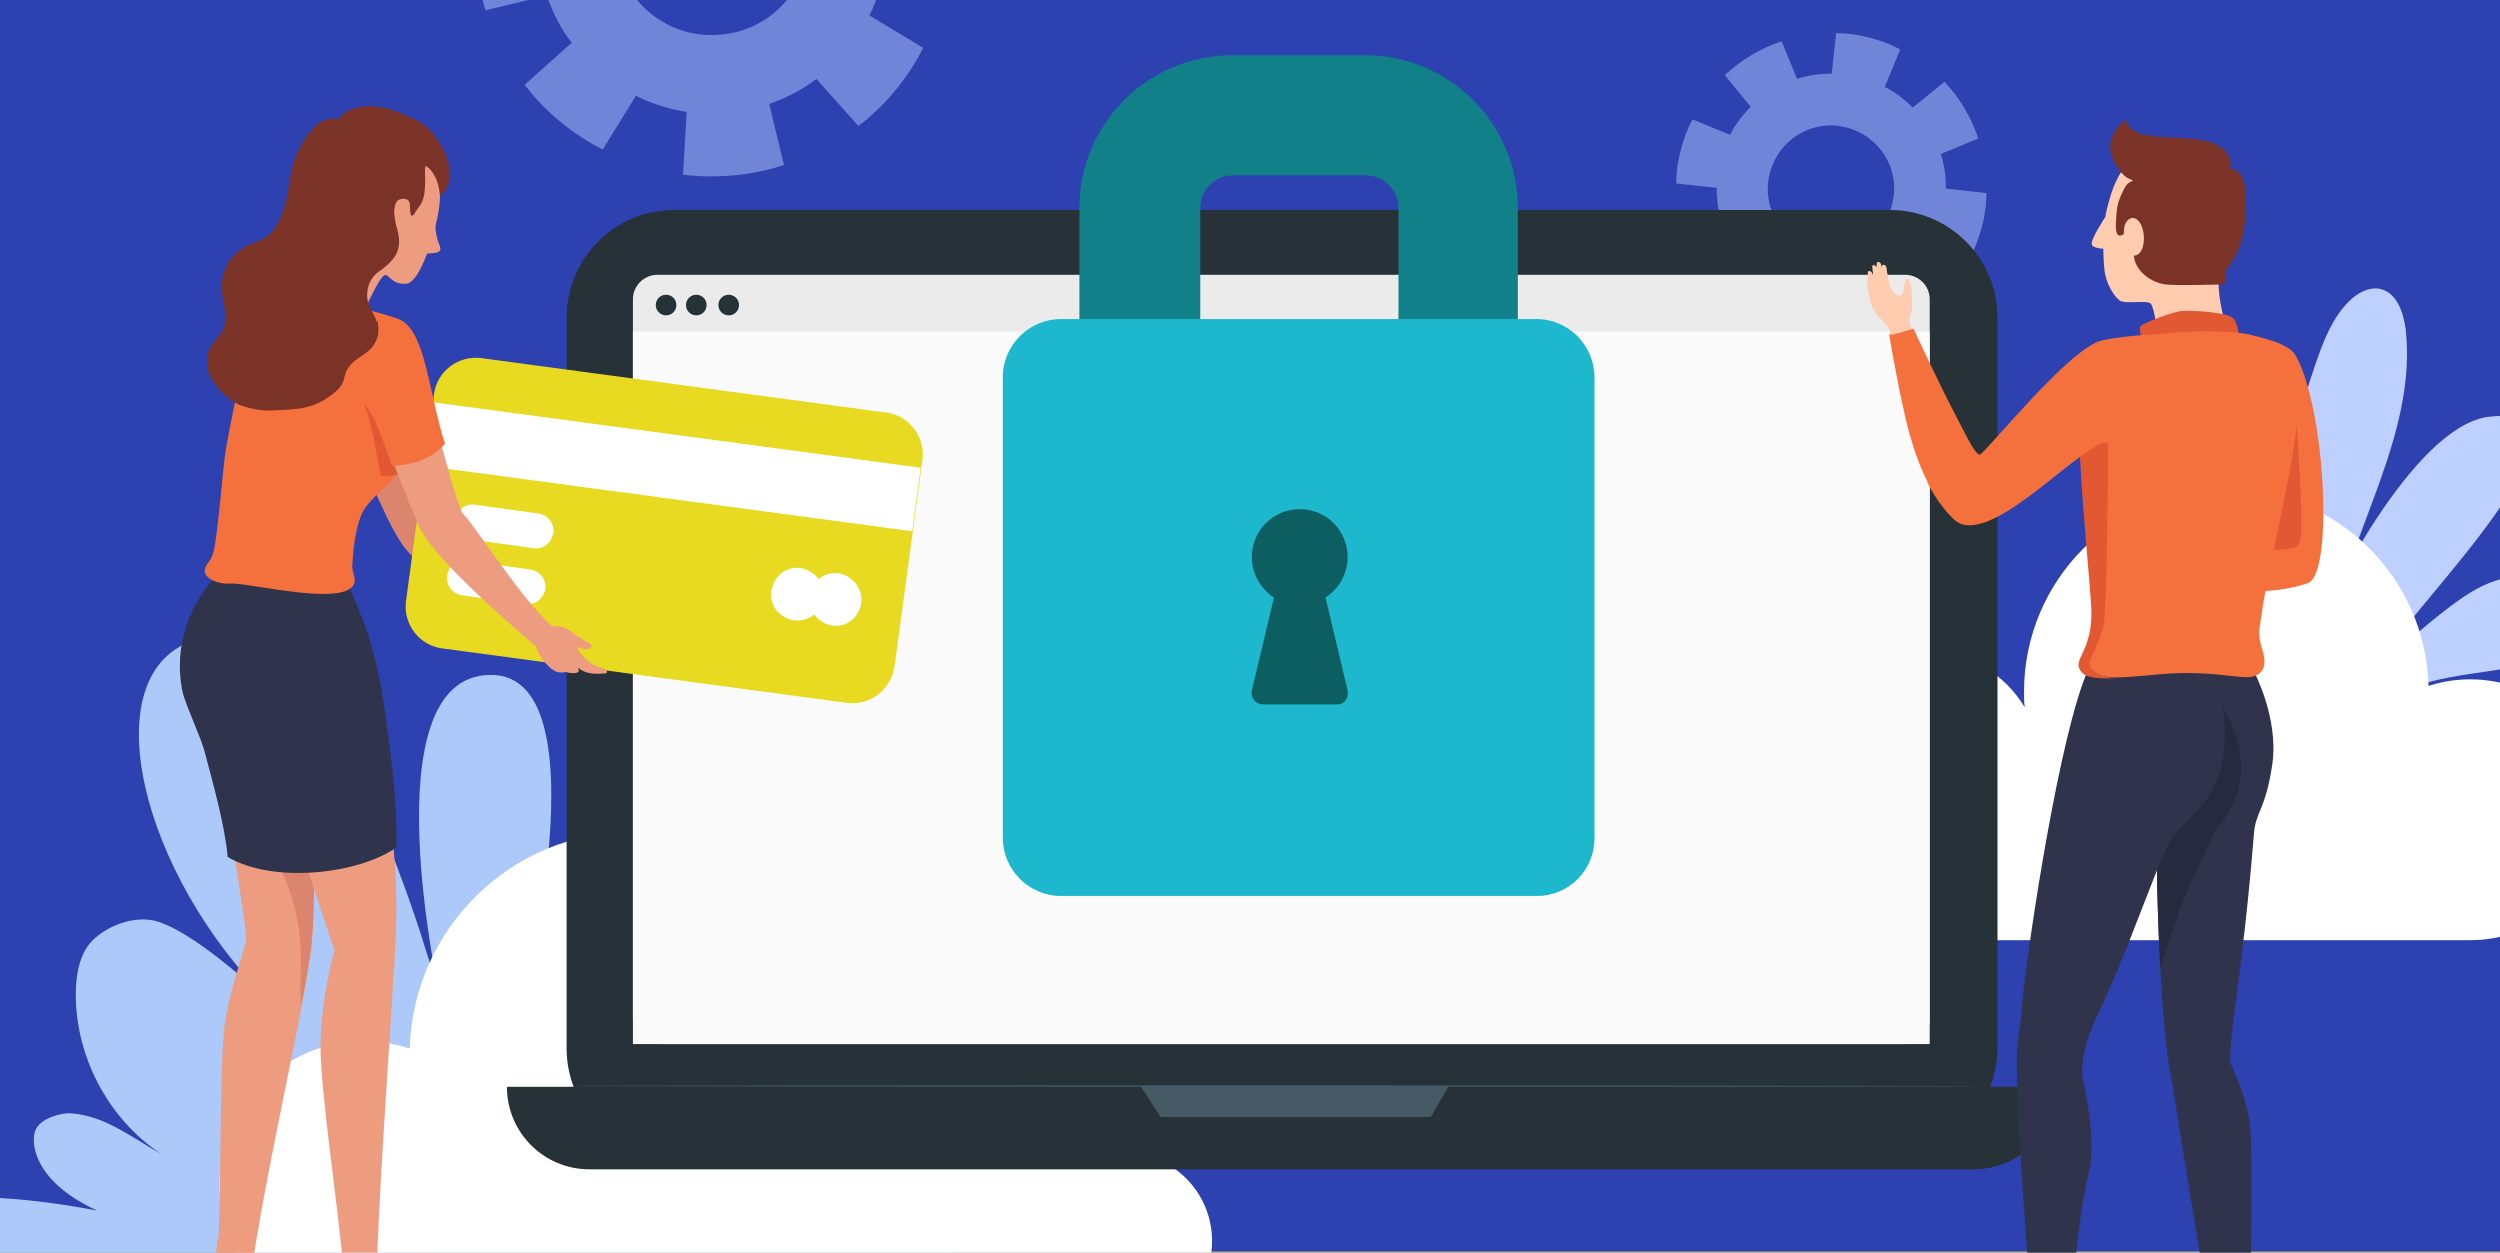 <?xml version="1.0" encoding="utf-8"?>
<!-- Generator: Adobe Illustrator 18.1.1, SVG Export Plug-In . SVG Version: 6.00 Build 0)  -->
<svg version="1.1" xmlns="http://www.w3.org/2000/svg" xmlns:xlink="http://www.w3.org/1999/xlink" x="0px" y="0px"
	 viewBox="0 0 339.3 170" enable-background="new 0 0 339.3 170" xml:space="preserve">
<rect x="0" y="0" width="339.3" height="170" fill="#808080" stroke="none"/>
<g id="Calque_1">
	<rect x="-0.5" y="-0.3" fill="#2E41B0" width="340.2" height="170.1"/>
</g>
<g id="Calque_2" display="none">
	<path id="XMLID_318_" display="inline" fill="#C8E5FF" d="M122.7,24.6l-1-0.5c-1.3-0.7-1.9-2.2-1.5-3.7l0.3-1.1
		c0.3-1.1,0-2.3-0.8-3.1l-1.8-1.8l-1.8-1.8c-0.8-0.8-2-1.1-3.1-0.8l-1.1,0.3c-1.4,0.4-2.9-0.2-3.7-1.5l-0.5-1
		c-0.5-1-1.6-1.6-2.7-1.6h-2.6h-2.6c-1.1,0-2.2,0.6-2.7,1.6l-0.5,1c-0.7,1.3-2.2,1.9-3.7,1.5l-1.1-0.3c-1.1-0.3-2.3,0-3.1,0.8
		l-1.8,1.8l-1.8,1.8c-0.8,0.8-1.1,2-0.8,3.1l0.3,1.1c0.4,1.4-0.2,2.9-1.5,3.7l-1,0.5c-1,0.5-1.6,1.6-1.6,2.7v2.6v2.6
		c0,1.1,0.6,2.2,1.6,2.7l1,0.5c1.3,0.7,1.9,2.2,1.5,3.7l-0.3,1.1c-0.3,1.1,0,2.3,0.8,3.1l1.8,1.8l1.8,1.8c0.8,0.8,2,1.1,3.1,0.8
		l1.1-0.3c1.4-0.4,2.9,0.2,3.7,1.5l0.5,1c0.5,1,1.6,1.6,2.7,1.6h2.6h2.6c1.1,0,2.2-0.6,2.7-1.6l0.5-1c0.7-1.3,2.2-1.9,3.7-1.5
		L113,48c1.1,0.3,2.3,0,3.1-0.8l1.8-1.8l1.8-1.8c0.8-0.8,1.1-2,0.8-3.1l-0.3-1.1c-0.4-1.4,0.2-2.9,1.5-3.7l1-0.5
		c1-0.5,1.6-1.6,1.6-2.7v-2.6v-2.6C124.3,26.2,123.7,25.1,122.7,24.6z M102.4,39.8c-5.4,0-9.9-4.4-9.9-9.9s4.4-9.9,9.9-9.9
		c5.4,0,9.9,4.4,9.9,9.9S107.9,39.8,102.4,39.8z"/>
	<path id="XMLID_314_" display="inline" fill="#C8E5FF" d="M80.3,9.1l-0.8-0.4c-1.1-0.6-1.6-1.8-1.2-2.9l0.3-0.8
		c0.3-0.9,0-1.9-0.6-2.5L76.5,1L75-0.5c-0.7-0.7-1.6-0.9-2.5-0.6l-0.8,0.3c-1.1,0.3-2.4-0.2-2.9-1.2l-0.4-0.8
		c-0.4-0.8-1.3-1.3-2.2-1.3H64h-2.1c-0.9,0-1.8,0.5-2.2,1.3l-0.4,0.8c-0.6,1.1-1.8,1.6-2.9,1.2l-0.8-0.3c-0.9-0.3-1.9,0-2.5,0.6
		L51.5,1L50,2.4c-0.7,0.7-0.9,1.6-0.6,2.5l0.3,0.8c0.3,1.1-0.2,2.4-1.2,2.9l-0.8,0.4c-0.8,0.4-1.3,1.3-1.3,2.2v2.1v2.1
		c0,0.9,0.5,1.8,1.3,2.2l0.8,0.4c1.1,0.6,1.6,1.8,1.2,2.9l-0.3,0.8c-0.3,0.9,0,1.9,0.6,2.5l1.5,1.5l1.5,1.5c0.7,0.7,1.6,0.9,2.5,0.6
		l0.8-0.3c1.1-0.3,2.4,0.2,2.9,1.2l0.4,0.8c0.4,0.8,1.3,1.3,2.2,1.3H64h2.1c0.9,0,1.8-0.5,2.2-1.3l0.4-0.8c0.6-1.1,1.8-1.6,2.9-1.2
		l0.8,0.3c0.9,0.3,1.9,0,2.5-0.6l1.5-1.5l1.5-1.5c0.7-0.7,0.9-1.6,0.6-2.5l-0.3-0.8c-0.3-1.1,0.2-2.4,1.2-2.9l0.8-0.4
		c0.8-0.4,1.3-1.3,1.3-2.2v-2.1v-2.1C81.7,10.4,81.1,9.6,80.3,9.1z M64,21.4c-4.4,0-7.9-3.6-7.9-7.9s3.6-7.9,7.9-7.9
		c4.4,0,7.9,3.6,7.9,7.9S68.4,21.4,64,21.4z"/>
	<path id="XMLID_326_" display="inline" fill="#C8E5FF" d="M70.5,45.4L69.7,45c-1.1-0.6-1.6-1.8-1.2-2.9l0.3-0.8
		c0.3-0.9,0-1.9-0.6-2.5l-1.5-1.5l-1.5-1.5c-0.7-0.7-1.6-0.9-2.5-0.6l-0.8,0.3c-1.1,0.3-2.4-0.2-2.9-1.2l-0.4-0.8
		C58,32.5,57.2,32,56.3,32h-2.1h-2.1c-0.9,0-1.8,0.5-2.2,1.3l-0.4,0.8c-0.6,1.1-1.8,1.6-2.9,1.2l-0.8-0.3c-0.9-0.3-1.9,0-2.5,0.6
		l-1.5,1.5l-1.5,1.5c-0.7,0.7-0.9,1.6-0.6,2.5l0.3,0.8c0.3,1.1-0.2,2.4-1.2,2.9l-0.8,0.4c-0.8,0.4-1.3,1.3-1.3,2.2v2.1v2.1
		c0,0.9,0.5,1.8,1.3,2.2l0.8,0.4c1.1,0.6,1.6,1.8,1.2,2.9l-0.3,0.8c-0.3,0.9,0,1.9,0.6,2.5l1.5,1.5l1.5,1.5c0.7,0.7,1.6,0.9,2.5,0.6
		l0.8-0.3c1.1-0.3,2.4,0.2,2.9,1.2l0.4,0.8c0.4,0.8,1.3,1.3,2.2,1.3h2.1h2.1c0.9,0,1.8-0.5,2.2-1.3l0.4-0.8c0.6-1.1,1.8-1.6,2.9-1.2
		l0.8,0.3c0.9,0.3,1.9,0,2.5-0.6l1.5-1.5l1.5-1.5c0.7-0.7,0.9-1.6,0.6-2.5l-0.3-0.8c-0.3-1.1,0.2-2.4,1.2-2.9l0.8-0.4
		c0.8-0.4,1.3-1.3,1.3-2.2v-2.1v-2.1C71.8,46.7,71.3,45.8,70.5,45.4z M54.2,57.6c-4.4,0-7.9-3.6-7.9-7.9s3.6-7.9,7.9-7.9
		s7.9,3.6,7.9,7.9S58.6,57.6,54.2,57.6z"/>
	<path id="XMLID_323_" display="inline" fill="#FFFFFF" d="M108.5,118.2l-0.8-0.4c-1.1-0.6-1.6-1.8-1.2-2.9l0.3-0.8
		c0.3-0.9,0-1.9-0.6-2.5l-1.5-1.5l-1.5-1.5c-0.7-0.7-1.6-0.9-2.5-0.6l-0.8,0.3c-1.1,0.3-2.4-0.2-2.9-1.2l-0.4-0.8
		c-0.4-0.8-1.3-1.3-2.2-1.3h-2.1h-2.1c-0.9,0-1.8,0.5-2.2,1.3l-0.4,0.8c-0.6,1.1-1.8,1.6-2.9,1.2l-0.8-0.3c-0.9-0.3-1.9,0-2.5,0.6
		l-1.5,1.5l-1.5,1.5c-0.7,0.7-0.9,1.6-0.6,2.5l0.3,0.8c0.3,1.1-0.2,2.4-1.2,2.9l-0.8,0.4c-0.8,0.4-1.3,1.3-1.3,2.2v2.1v2.1
		c0,0.9,0.5,1.8,1.3,2.2l0.8,0.4c1.1,0.6,1.6,1.8,1.2,2.9l-0.3,0.8c-0.3,0.9,0,1.9,0.6,2.5l1.5,1.5l1.5,1.5c0.7,0.7,1.6,0.9,2.5,0.6
		l0.8-0.3c1.1-0.3,2.4,0.2,2.9,1.2l0.4,0.8c0.4,0.8,1.3,1.3,2.2,1.3h2.1h2.1c0.9,0,1.8-0.5,2.2-1.3l0.4-0.8c0.6-1.1,1.8-1.6,2.9-1.2
		l0.8,0.3c0.9,0.3,1.9,0,2.5-0.6l1.5-1.5l1.5-1.5c0.7-0.7,0.9-1.6,0.6-2.5l-0.3-0.8c-0.3-1.1,0.2-2.4,1.2-2.9l0.8-0.4
		c0.8-0.4,1.3-1.3,1.3-2.2v-2.1v-2.1C109.8,119.5,109.3,118.7,108.5,118.2z M92.2,130.5c-4.4,0-7.9-3.6-7.9-7.9
		c0-4.4,3.6-7.9,7.9-7.9c4.4,0,7.9,3.6,7.9,7.9C100.1,126.9,96.6,130.5,92.2,130.5z"/>
	<path id="XMLID_320_" display="inline" fill="#FFFFFF" d="M77.3,97.8l-0.8-0.4c-1.1-0.6-1.6-1.8-1.2-2.9l0.3-0.8
		c0.3-0.9,0-1.9-0.6-2.5l-1.5-1.5L72,88.1c-0.7-0.7-1.6-0.9-2.5-0.6l-0.8,0.3c-1.1,0.3-2.4-0.2-2.9-1.2l-0.4-0.8
		c-0.4-0.8-1.3-1.3-2.2-1.3H61h-2.1c-0.9,0-1.8,0.5-2.2,1.3l-0.4,0.8c-0.6,1.1-1.8,1.6-2.9,1.2l-0.8-0.3c-0.9-0.3-1.9,0-2.5,0.6
		l-1.5,1.5L47,91.1c-0.7,0.7-0.9,1.6-0.6,2.5l0.3,0.8c0.3,1.1-0.2,2.4-1.2,2.9l-0.8,0.4c-0.8,0.4-1.3,1.3-1.3,2.2v2.1v2.1
		c0,0.9,0.5,1.8,1.3,2.2l0.8,0.4c1.1,0.6,1.6,1.8,1.2,2.9l-0.3,0.8c-0.3,0.9,0,1.9,0.6,2.5l1.5,1.5L50,116c0.7,0.7,1.6,0.9,2.5,0.6
		l0.8-0.3c1.1-0.3,2.4,0.2,2.9,1.2l0.4,0.8c0.4,0.8,1.3,1.3,2.2,1.3H61h2.1c0.9,0,1.8-0.5,2.2-1.3l0.4-0.8c0.6-1.1,1.8-1.6,2.9-1.2
		l0.8,0.3c0.9,0.3,1.9,0,2.5-0.6l1.5-1.5l1.5-1.5c0.7-0.7,0.9-1.6,0.6-2.5l-0.3-0.8c-0.3-1.1,0.2-2.4,1.2-2.9l0.8-0.4
		c0.8-0.4,1.3-1.3,1.3-2.2v-2.1V100C78.7,99.1,78.1,98.2,77.3,97.8z M61,110c-4.4,0-7.9-3.6-7.9-7.9c0-4.4,3.6-7.9,7.9-7.9
		c4.4,0,7.9,3.6,7.9,7.9C68.9,106.5,65.4,110,61,110z"/>
	<g id="XMLID_72_" display="inline">
		<path id="XMLID_67_" fill="#00D7B3" d="M151.7,102.5H63.8c-3.1,0-5.7-2.5-5.7-5.7V49.2c0-3.1,2.5-5.7,5.7-5.7h87.9
			c3.1,0,5.7,2.5,5.7,5.7v47.7C157.4,100,154.8,102.5,151.7,102.5z"/>
		<rect id="XMLID_68_" x="58.1" y="53.5" fill="#FFFFFF" width="99.3" height="13"/>
		<g id="XMLID_70_">
			<path id="XMLID_69_" fill="#FFFFFF" d="M82,80.1H69.1c-1.9,0-3.5-1.6-3.5-3.5l0,0c0-1.9,1.6-3.5,3.5-3.5H82
				c1.9,0,3.5,1.6,3.5,3.5l0,0C85.5,78.5,83.9,80.1,82,80.1z"/>
			<path id="XMLID_71_" fill="#FFFFFF" d="M82,91.4H69.1c-1.9,0-3.5-1.6-3.5-3.5l0,0c0-1.9,1.6-3.5,3.5-3.5H82
				c1.9,0,3.5,1.6,3.5,3.5l0,0C85.5,89.8,83.9,91.4,82,91.4z"/>
		</g>
		<path id="XMLID_74_" fill="#FFFFFF" d="M143.7,76.9c-1.5,0-2.9,0.6-3.9,1.7c-1-1-2.3-1.7-3.9-1.7c-2.9,0-5.3,2.4-5.3,5.3
			c0,2.9,2.4,5.3,5.3,5.3c1.5,0,2.9-0.6,3.9-1.7c1,1,2.3,1.7,3.9,1.7c2.9,0,5.3-2.4,5.3-5.3C149,79.3,146.6,76.9,143.7,76.9z"/>
	</g>
	<g id="XMLID_16_" display="inline">
		<path id="XMLID_18_" fill="#025DB0" d="M183,123.6h-45.7V98.9c0-8.8,7.1-15.9,15.9-15.9h13.9c8.8,0,15.9,7.1,15.9,15.9V123.6z
			 M149.8,111.1h20.7V98.9c0-1.9-1.5-3.4-3.4-3.4h-13.9c-1.9,0-3.4,1.5-3.4,3.4V111.1z"/>
		<path id="XMLID_14_" fill="#77B3FF" d="M183,170.5h-45.8c-4.4,0-7.9-3.6-7.9-7.9v-44.2c0-4.4,3.6-7.9,7.9-7.9H183
			c4.4,0,7.9,3.6,7.9,7.9v44.2C190.9,166.9,187.4,170.5,183,170.5z"/>
		<g id="XMLID_13_">
			<path id="XMLID_10_" fill="#FFBE00" d="M96,162.9l-0.5,3l3.6,1.2c0,0,4.2-0.6,4.5,3.3H92.1l0.2-7.5L96,162.9z"/>
			<path id="XMLID_8_" fill="#FFBE00" d="M53.8,158.5l-2.2,1.7l-4.5,2.6l5.9,7.7h6.2c0,0,0.4-3.7-4-4.1l-1.5-4.1l1.9-1.1L53.8,158.5
				z"/>
			<path id="XMLID_6_" fill="#2D0D0F" d="M78.9,131.8c0,0,14.4,8.3,19.4,14.4c5,6-1.9,18.4-1.9,18.4h-4.7c0,0-2.1-7.8,0.5-13.9
				c0,0-8.1-0.3-17.3-8.4L78.9,131.8z"/>
			<linearGradient id="XMLID_34_" gradientUnits="userSpaceOnUse" x1="93.047" y1="165.83" x2="80.931" y2="135.579">
				<stop  offset="0" style="stop-color:#FFFFFF"/>
				<stop  offset="1" style="stop-color:#45191A"/>
			</linearGradient>
			<path id="XMLID_15_" fill="url(#XMLID_34_)" d="M85.2,142.5l5.1-2.2l-5.3-3.5l-6.8,4l-1.6,3.2c8.4,6.7,15.6,7,15.6,7
				c-2.6,6-0.5,13.9-0.5,13.9h0.7c-1.6-6.6,1.7-14.6,1.7-14.6C86.8,148.5,85.2,142.5,85.2,142.5z"/>
			<path id="XMLID_1_" fill="#FFAE78" d="M100.2,118.4c0,0,11.7,4.2,27.3,5.5v3c0,0-10.8,0.5-24.7-2.3L100.2,118.4z"/>
			<path id="XMLID_3_" fill="none" stroke="#FFAE78" stroke-miterlimit="10" d="M105.6,115.4c0,0-14.3-0.1-24.2,11.3
				c-9.8,11.4-12.7,25.8-26.6,31.7"/>
			<path id="XMLID_7_" fill="#45191A" d="M78.2,130.3c0,0-3.5,2.3-5,7.3c0,0-4.2,5.1-6.9,10.6c0,0-7.3,2.7-13.1,10.1l2.2,3.3
				c0,0,8.5-2.7,15.4-6.6c6.9-4,14-13.8,14-13.8l5.9-1.6L78.2,130.3z"/>
			<path id="XMLID_2_" fill="#FFAE78" d="M114.7,114.8c0,0,0.5,6-2.9,7.1c-3.4,1-5.1-2.8-7.2-2.7c-1.3,0.1-2,0.9-2,0.9l-1.7-4.1
				c0,0,2.5-0.5,4-1.9c0,0,0.8-2.7,3.1-3.3C110.2,110.2,114.2,110.3,114.7,114.8z"/>
			<path id="XMLID_5_" fill="#025DB0" d="M101.1,115.7c0,0-13,0.6-23.4,14.9c0,0,4.8,7.2,13.4,10.2c0,0,10.5-7.6,11.8-20.7
				L101.1,115.7z"/>
			<path id="XMLID_4_" fill="#025DB0" d="M98.1,116.8c0,0,3.8,1.7,10.8,3.7l-1.8,7c0,0-4.2,0.3-10-2.7"/>
			<linearGradient id="XMLID_35_" gradientUnits="userSpaceOnUse" x1="95.336" y1="140.497" x2="97.524" y2="117.672">
				<stop  offset="0" style="stop-color:#FFFFFF"/>
				<stop  offset="1" style="stop-color:#025DB0"/>
			</linearGradient>
			<path id="XMLID_11_" fill="url(#XMLID_35_)" d="M101.3,126.5c0,0-2.1-0.5-5.5-2.7l-5.3,16.8c0.1,0.1,0.3,0.1,0.4,0.2
				c0,0,7.1-5.1,10.3-14.2L101.3,126.5z"/>
			<path id="XMLID_12_" fill="#FFAE78" d="M127.1,124.1c0,0,1.3-1.7,2-2.7c0.7-1,2-2.3,2.8-2.5c0.8-0.1-1.2,2.4-1.2,2.4
				s-0.3,1.9-1,2.7c0,0-0.1,2.9-2.3,2.9L127.1,124.1z"/>
			<path id="XMLID_9_" fill="#45191A" d="M108.1,115.7c0,0-0.7-1.3-1.3-0.5c-0.7,0.8-0.7,1.9,0.3,2.2c0,0-1.2,0.9-2.4,0.1
				c-1.2-0.8-2.2-2-2.2-2s1.9-0.9,2.3-1.6c0.4-0.7,0.4-2.7,1.8-3.2s6-0.2,7.8-0.9c0,0-0.1,0.8-0.5,1.1c0,0,1-0.4,1.5-1.9
				c0,0,1.8,2.7-0.7,5.3c0,0-1.3,0.1-2.8-0.9c-1.5-1-2.8,0-2.6,0.9c0.2,0.9,0.3,2.5-1,3.3C108.2,117.6,108.9,116,108.1,115.7z"/>
		</g>
		<path id="XMLID_21_" fill="#025DB0" d="M165.1,149.2l-2.3-9.6c1.4-0.9,2.3-2.4,2.3-4.2c0-2.8-2.2-5-5-5s-5,2.2-5,5
			c0,1.8,0.9,3.3,2.3,4.2l-2.3,9.6c-0.2,0.8,0.4,1.5,1.2,1.5h3.8h3.8C164.7,150.6,165.3,149.9,165.1,149.2z"/>
	</g>
</g>
<g id="Calque_4">
	<ellipse opacity="0.55" fill="#D9E8FF" cx="82.1" cy="177.4" rx="93.6" ry="8.6"/>
	<g>
		<path fill="#ACC9F9" d="M55.3,173c0,0-54.6,0-67.8,0c-13.2,0-11.1-15.7,25.7-8.7c-9-4.1-9.1-9.7-8.3-11.1c0.7-1.4,3.3-2.2,4.8-2.1
			c4.7,0.4,8.2,3.3,12.3,5.6c-7.4-4.8-12-13.7-11.7-22.5c0.1-2.4,0.6-5,2.4-6.7c2-1.9,5.3-3.1,8-2.6c5,1,14.1,9.3,17.7,12.8
			c-18.5-17.1-25.6-43.9-13.7-50.1c20-10.3,35.1,48.2,35.1,48.2s-9.9-44,6.7-44.2c16.7-0.3,3.1,51.1,3.1,51.1"/>
	</g>
	<path fill="#FFFFFF" d="M49.4,141.3c2.2,0,4.3,0.4,6.2,1c0.5-16.3,13.8-29.4,30.2-29.4c16.7,0,30.3,13.5,30.3,30.3
		c0,0.8,0,1.5-0.1,2.3c2.9-4.9,8.3-8.2,14.4-8.2c9.3,0,16.8,7.5,16.8,16.8c0,1.3-0.2,2.6-0.5,3.8c1.7-1,3.7-1.5,5.8-1.5
		c6.6,0,12,5.4,12,12c0,6.6-5.4,12-12,12c-6.6,0-94.7,0-103.2,0c-10.8,0-19.5-8.7-19.5-19.5S38.6,141.3,49.4,141.3z"/>
	<path opacity="0.5" fill="#B3C9FF" d="M128.7-4.4c0.3-2.2,0.3-4.6,0.1-6.9c-0.2-2.3-0.7-4.6-1.4-6.8l-8.3,2
		c-0.8-2.3-1.9-4.5-3.4-6.4l6.4-5.7c-2.8-3.7-6.5-6.7-10.6-8.8l-4.5,7.3c-2.2-1.1-4.5-1.8-6.9-2.2l0.5-8.5c-2.2-0.3-4.6-0.3-6.9-0.1
		c-2.3,0.2-4.6,0.7-6.8,1.4l2,8.3c-2.3,0.8-4.5,1.9-6.4,3.4l-5.7-6.4c-3.7,2.8-6.7,6.5-8.8,10.6l7.3,4.5c-1.1,2.2-1.8,4.5-2.2,6.9
		l-8.5-0.5c-0.3,2.2-0.3,4.6-0.1,6.9c0.2,2.3,0.7,4.6,1.4,6.8l8.3-2c0.8,2.3,1.9,4.5,3.4,6.4l-6.4,5.7c2.8,3.7,6.5,6.7,10.6,8.8
		l4.5-7.3c2.2,1.1,4.5,1.8,6.9,2.2l-0.5,8.5c2.2,0.3,4.6,0.3,6.9,0.1c2.3-0.2,4.6-0.7,6.8-1.4l-2-8.3c2.3-0.8,4.5-1.9,6.4-3.4
		l5.7,6.4c3.7-2.8,6.7-6.5,8.8-10.6L118,2.1c1.1-2.2,1.8-4.5,2.2-6.9L128.7-4.4z M97.8,4.7C90.6,5.4,84.2,0.1,83.5-7.2
		c-0.7-7.3,4.7-13.7,11.9-14.3c7.3-0.7,13.7,4.7,14.3,11.9C110.4-2.3,105.1,4.1,97.8,4.7z"/>
	<g>
		<g>
			<g>
				<path fill="#BDD0FF" d="M311.1,86.7c-3.6-12.3-0.9-25.6,3.3-37.7c1-2.9,2.2-5.9,4.4-8.1c1.1-1.1,2.7-2,4.2-1.7
					c2.3,0.5,3.2,3.2,3.5,5.5c1.6,14.5-8,27.9-10.4,42.3"/>
			</g>
			<g>
				<path fill="#BDD0FF" d="M300.9,80.5c-0.7-3.7-1.7-7.3-3.4-10.6c-1.7-3.3-4.3-6.2-7.6-8c-1.5-0.8-3.4-1.2-4.7-0.1
					c-1.4,1.2-0.9,3.4-0.1,5.1c4.4,8.9,15.6,12.9,19.9,21.9"/>
			</g>
			<g>
				<path fill="#BDD0FF" d="M306.1,87.8c-2.8-5.2-5.5-10.5-7-16.2c-1.5-5.7-1.9-11.9,0.1-17.5c0.6-1.7,2.1-3.7,3.8-3.1
					c0.6,0.2,1.1,0.8,1.5,1.3c3.2,4.2,4.4,9.6,5,14.9c0.6,5.3,0.6,10.6,1.8,15.8c0.2,0.8,0.4,1.6,0.9,2.1c0.5,0.6,1.5,0.8,2.1,0.3
					c0.3-0.3,0.5-0.7,0.7-1.1c0.7-2.3,12.2-26,22.5-27.7c0.8-0.1,1.7-0.2,2.5-0.1c13,2.2-16.3,29.3-16.5,33.3
					c10.6-9.1,12.8-10.7,17.7-11.6c3.7-0.7,10.2,2.6,8.1,7.2c-1.5,3.1-5.1,4.5-8.6,5.2c-3.7,0.7-7.5,1-11.2,2c-3.6,1-7.2,3-9.1,6.3"
					/>
			</g>
		</g>
		<path fill="#FFFFFF" d="M335.3,92.2c-2,0-3.9,0.3-5.7,0.9c-0.4-14.8-12.5-26.7-27.4-26.7c-15.2,0-27.5,12.3-27.5,27.5
			c0,0.7,0,1.4,0.1,2.1c-2.7-4.5-7.5-7.5-13.1-7.5c-8.4,0-15.2,6.8-15.2,15.2c0,1.2,0.2,2.3,0.4,3.5c-1.6-0.9-3.4-1.4-5.3-1.4
			c-6,0-10.9,4.9-10.9,10.9s4.9,10.9,10.9,10.9c6,0,86,0,93.7,0c9.8,0,17.7-7.9,17.7-17.7S345.1,92.2,335.3,92.2z"/>
	</g>
	<path opacity="0.5" fill="#B3C9FF" d="M267.4,34.9c0.7-1.3,1.2-2.7,1.6-4.2c0.4-1.5,0.6-3,0.6-4.5l-5.5-0.6c0-1.6-0.2-3.2-0.7-4.7
		l5.1-2.1c-1-2.9-2.5-5.5-4.6-7.7l-4.3,3.5c-1.1-1.1-2.4-2.1-3.8-2.8l2.1-5.1c-1.3-0.7-2.7-1.2-4.2-1.6c-1.5-0.4-3-0.6-4.5-0.6
		l-0.6,5.5c-1.6,0-3.2,0.2-4.7,0.7l-2.1-5.1c-2.9,1-5.5,2.5-7.7,4.6l3.5,4.3c-1.1,1.1-2.1,2.4-2.8,3.8l-5.1-2.1
		c-0.7,1.3-1.2,2.7-1.6,4.2c-0.4,1.5-0.6,3-0.6,4.5l5.5,0.6c0,1.6,0.2,3.2,0.7,4.7l-5.1,2.1c1,2.9,2.5,5.5,4.6,7.7l4.3-3.5
		c1.1,1.1,2.4,2.1,3.8,2.8l-2.1,5.1c1.3,0.7,2.7,1.2,4.2,1.6c1.5,0.4,3,0.6,4.5,0.6l0.6-5.5c1.6,0,3.2-0.2,4.7-0.7l2.1,5.1
		c2.9-1,5.5-2.5,7.7-4.6l-3.5-4.3c1.1-1.1,2.1-2.4,2.8-3.8L267.4,34.9z M246.4,33.9c-4.6-1.2-7.4-5.8-6.2-10.4
		c1.2-4.6,5.8-7.4,10.4-6.2c4.6,1.2,7.4,5.8,6.2,10.4C255.7,32.3,251,35,246.4,33.9z"/>
</g>
<g id="Calque_3">
	<g>
		<g>
			<g>
				<g>
					<g>
						<path fill="#263238" d="M256.5,156.9h-165c-8,0-14.6-6.5-14.6-14.6V43.1c0-8,6.5-14.6,14.6-14.6h165c8,0,14.6,6.5,14.6,14.6
							v99.2C271,150.4,264.5,156.9,256.5,156.9z"/>
					</g>
				</g>
				<g>
					<g>
						<path fill="#263238" d="M267.9,158.7H80c-6.2,0-11.2-5-11.2-11.2l0,0h210.3l0,0C279.1,153.6,274.1,158.7,267.9,158.7z"/>
					</g>
				</g>
				<g>
					<g>
						<polygon fill="#455A64" points="154.8,147.4 157.5,151.6 194.2,151.6 196.6,147.4 						"/>
					</g>
				</g>
			</g>
			<g>
				<g>
					<g>
						<g>
							<g>
								<g>
									<path fill="#EBEBEB" d="M258.6,141.7H89.2c-1.8,0-3.3-1.5-3.3-3.3V40.6c0-1.8,1.5-3.3,3.3-3.3h169.4c1.8,0,3.3,1.5,3.3,3.3
										v97.8C261.9,140.3,260.4,141.7,258.6,141.7z"/>
								</g>
							</g>
						</g>
						<g>
							<g>
								<g>
									<rect x="85.9" y="45" fill="#FAFAFA" width="176" height="96.7"/>
								</g>
							</g>
						</g>
						<g>
							<g>
								<g>
									<circle fill="#263238" cx="98.9" cy="41.4" r="1.4"/>
								</g>
							</g>
						</g>
						<g>
							<g>
								<g>
									<circle fill="#263238" cx="90.4" cy="41.4" r="1.4"/>
								</g>
							</g>
						</g>
						<g>
							<g>
								<g>
									<circle fill="#263238" cx="94.5" cy="41.4" r="1.4"/>
								</g>
							</g>
						</g>
					</g>
				</g>
			</g>
			<g>
				<g>
					<path fill="#455A64" d="M269.4,147.4c0,0.1-43.1,0.1-96.2,0.1c-53.2,0-96.2-0.1-96.2-0.1c0-0.1,43.1-0.1,96.2-0.1
						C226.3,147.3,269.4,147.4,269.4,147.4z"/>
				</g>
			</g>
		</g>
	</g>
	<g>
		<g>
			<path fill="#DB856E" d="M47.5,60.6c2.7,3.3,5,11,7.8,14.2c1.4,1.6,11.2,10.1,17.9,13.8c0.3-2,4.5-0.8,3-2.1
				c-4.6-4.2-12.7-8.4-15.4-16.1c-1.8-5-8.5-16.3-8.5-16.3"/>
		</g>
		<g id="XMLID_17_">
			<path id="XMLID_27_" fill="#E8D921" d="M115,95.4L60,88c-3.1-0.4-5.3-3.3-4.9-6.4l3.8-28.1c0.4-3.1,3.3-5.3,6.4-4.9l55,7.4
				c3.1,0.4,5.3,3.3,4.9,6.4l-3.8,28.1C120.9,93.6,118.1,95.8,115,95.4z"/>
			
				<rect id="XMLID_26_" x="57.9" y="59" transform="matrix(0.991 0.133 -0.133 0.991 9.229 -11.575)" fill="#FFFFFF" width="66.8" height="8.7"/>
			<g id="XMLID_23_">
				<path id="XMLID_25_" fill="#FFFFFF" d="M72.4,74.4l-8.6-1.2c-1.3-0.2-2.2-1.4-2-2.7l0,0c0.2-1.3,1.4-2.2,2.7-2l8.6,1.2
					c1.3,0.2,2.2,1.4,2,2.7l0,0C74.8,73.7,73.7,74.6,72.4,74.4z"/>
				<path id="XMLID_24_" fill="#FFFFFF" d="M71.3,82l-8.6-1.2c-1.3-0.2-2.2-1.4-2-2.7l0,0c0.2-1.3,1.4-2.2,2.7-2l8.6,1.2
					c1.3,0.2,2.2,1.4,2,2.7l0,0C73.8,81.2,72.6,82.2,71.3,82z"/>
			</g>
			<path id="XMLID_22_" fill="#FFFFFF" d="M113.8,77.8c-1-0.1-2,0.2-2.7,0.8c-0.6-0.8-1.4-1.3-2.4-1.5c-2-0.3-3.7,1.1-4,3.1
				c-0.3,2,1.1,3.7,3.1,4c1,0.1,2-0.2,2.7-0.8c0.6,0.8,1.4,1.3,2.4,1.5c2,0.3,3.7-1.1,4-3.1C117.1,79.9,115.7,78.1,113.8,77.8z"/>
		</g>
		<g>
			<ellipse fill="#ACC9F9" cx="42.6" cy="183.5" rx="31.6" ry="4.1"/>
		</g>
		<g>
			<path fill="#ED9C80" d="M41.8,88.6L29.3,78.4c0,0-5.6,7.9-3.4,15.4c1.1,3.7,2.5,5.5,3.1,7.3c0.6,1.6,4.6,24.8,4.4,26.5
				c-0.3,1.7-2.2,6.5-2.9,11.5c-0.8,6-0.4,25.6-1,30.8c-0.6,5.2,4.2,6,4.4,4.3c2-15,7.7-38.5,8.4-46C43,120.5,42.5,106.8,41.8,88.6z
				"/>
			<g>
				<path fill="#DB856E" d="M42.1,103.4l-5.2,12.4c2.3,3.8,3.7,8.3,3.9,12.9c0.1,2.4-0.1,4.8,0,7.1c0,0.2,0,0.3,0.1,0.5
					c0.7-3.5,1.2-6.5,1.4-8.4c0.5-5.3,0.4-13.7,0.1-24.6C42.2,103.4,42.1,103.4,42.1,103.4z"/>
			</g>
			<path fill="#ED9C80" d="M34.6,169.2c0,0-1.1,5.5-0.8,6.2c0.3,0.7,1.5,2.7,2.6,3.4c1.2,0.7,3.9,1.6,4.1,2c0.2,0.3,0.2,0.8-0.1,1.1
				c-1,0.8-2.7,1.2-3.8,1c-3.6-0.5-4-2.1-6.1-2.4c-0.4,0-1,0.5-2,0c-1-0.5-1.5-1.4-1.4-2.3c0.1-1.5,1-2.8,1.5-3.9
				c0.6-1.1,0.9-6.2,0.9-6.2"/>
			<path fill="#222B70" d="M40.7,182.1c0.3-0.5,0.3-1.1,0.1-1.3c-0.3-0.2-1.6-1-2.3-1.3s-1.8-0.6-1.4-0.4c0.4,0.2-0.3,1-1,1
				c-2.3-0.1-3.9-1.6-5.2-1.9c-1.9-0.4-2.7-2.6-2.8-3c-0.3,0.2-1.1,2-1.3,2.6c-0.1,0.5-0.4,1.4-0.2,1.9c0.1,0.4,0.3,1.1,0.2,1.8
				c0,0,0.4,0.3,1.3,0.5c0.6,0.1,1.4,0,1.4,0l0.1-1.2c0,0,0.5,0,1.1,0.1c0.6,0.1,1.7,0.7,1.8,0.8c0.3,0.3,0.5,0.9,0.8,1
				c0.9,0.4,1.8,0.6,3,0.7C38.9,183.6,40.3,182.9,40.7,182.1z"/>
		</g>
		<g>
			<path fill="#ED9C80" d="M59,181.1c-0.3-0.3-3.1-0.8-4.5-1.3c-1.3-0.5-2.8-2.3-3.1-3c-0.3-0.7-0.2-4.4-0.2-6
				c0.3-10.7,2.2-36.8,2.5-43.1c0.5-10.9-0.9-22.1-5.1-39.6l-15.6-12c0,0-4.4,8.1-2.9,15.9c0.8,4.5,4.6,5.2,5.2,6.9
				C36,100.8,45.4,129,45.4,129s-1.8,6.1-1.9,12.8c-0.1,5.7,2.5,22.9,3,29.4c0.1,1.3,0.3,4.3-0.1,5.3c-0.5,1.2-1.6,2.6-1.6,4.1
				c0,0.9,0.7,1.7,1.8,2.1c1.1,0.3,1.7-0.3,2.1-0.3c2.2-0.1,2.8,1.4,6.6,1.4c1.2,0,2.9-0.6,3.8-1.6C59.4,181.9,59.3,181.4,59,181.1z
				"/>
			<path fill="#222B70" d="M59.3,182.5c0.2-0.5,0.2-1.2-0.1-1.3c-0.4-0.2-1.7-0.8-2.5-1c-0.8-0.2-1.9-0.3-1.5-0.2
				c0.4,0.1-0.2,1-0.9,1.1c-2.3,0.2-4.3-1-5.6-1.1c-2-0.2-2.7-2.2-2.8-2.5c-0.3,0.3-1.3,2.2-1.4,2.7c-0.1,0.5-0.2,1.5,0,2
				c0.2,0.3,0.5,1,0.5,1.8c0,0,0.4,0.2,1.4,0.3c0.6,0,1.5-0.2,1.5-0.2v-1.2c0,0,0.5-0.1,1.2-0.1c0.7,0,1.5,0.4,1.9,0.7
				c0.3,0.2,0.7,0.7,1,0.7c1.1,0.3,1.9,0.4,3.1,0.2C57.6,184.2,59,183.3,59.3,182.5z"/>
		</g>
		<g>
			<path fill="#30334C" d="M29.9,77.5c-4,4.1-6.5,10-5.1,16.5c0.4,1.7,2.6,6.4,3,8.1c1,3.9,2.7,9.7,3.1,14.2
				c6.2,3.7,17.9,2.3,22.9-1.3c0.1-5.5-0.4-9.9-1.4-17.4c-1.6-11.4-3.5-14-5.2-18.5c-0.2-0.8-0.2-2.4-0.4-3.4"/>
		</g>
		<g>
			<path fill="#F4713D" d="M46.5,40.2c1,0.3,0.6,2.7,1.6,3c0.7,0.2,2.1-0.1,2.7,0.3c3.4,1.9,2.6,5.8,3,10.6c1.5,3.7,1.8,7,0.7,9.1
				c-1.4,2.6-3,3.3-4.7,5.4c-1.3,1.6-1.8,4.8-2,8.3c0,0.6,0.5,1.7,0.3,2.2c-0.3,1.1-2,1.5-3.9,1.5c-4.4,0.1-11-1.5-13-1.4
				c-1.8,0.1-3.6-0.8-3.4-1.9c0.1-0.8,0.9-1.1,1.2-2.5c0.7-3.2,1.2-11.3,1.7-14.1c1.3-7,2.3-12.2,5.2-18.7"/>
		</g>
		<g>
			<path fill="#E25833" d="M56.5,57.1c-1.1-1.9-2.5-3.6-4-5.2l-3.7,1.7c1.8,3.4,2.1,7.4,2.9,11c0.8,0.1,2.2-0.2,2.2-0.2
				c0.4-0.6,0.2-0.3,0.7-1.2C55.3,61.8,56.3,59.5,56.5,57.1z"/>
		</g>
		<path fill="#ED9C80" d="M59.1,30.7c0.4-1.6,0.7-3.4,0.6-4.8c-0.1-2.8-0.5-6.8-5.1-8.5c-4.6-1.7-9.7-0.7-11.2,2.7
			c-1.5,3.3-1.2,8.4-1.4,11.1c-0.2,2.7-2.2,5.9-2.2,5.9l10,4.3c0,0,1.6-3.5,2.3-4c0.7-0.4,0.9,1.3,3.1,1.1c0.9-0.1,1.9-1.8,2.7-3.9
			c0-0.1,0-0.1,0.1-0.2c0.5,0,1.1-0.1,1.2-0.1c0.7-0.2,0.6-0.5,0.5-0.9C59.3,32.5,59.1,31.5,59.1,30.7z"/>
		<g>
			<path fill="#ED9C80" d="M72.8,87.8c0,0.8,1.6,3,2.8,3.4c0.4,0.1,0.8,0.1,1.2,0c0.5,0.2,2.3,0.4,1.6-0.6c1.1,0.9,2.3,0.9,3.7,0.8
				c0.5,0,0.4-0.6-0.6-0.8c-1.4-0.4-2.4-1.3-3.2-2.7c0.2-0.2,0.4,0.1,1,0.2c0.6,0.1,1-0.2,1-0.5c0-0.2-0.7-0.5-0.9-0.6
				c-0.6-0.4-1.3-0.8-1.9-1.3c-0.7-0.5-1.2-0.7-2-0.7c-0.1,0-1.5,0.1-1.2,0.6"/>
		</g>
		<path fill="#ED9C80" d="M50.4,55.9c1.7,3.4,6,14.7,6.7,16c2.7,5.1,16.2,16.3,16.2,16.3s2.3-0.4,2.3-2.7
			c-3.9-2.7-11.2-14.3-12.7-15.7c-1-0.9-5.4-18.8-5.4-18.8"/>
		<path fill="#F4713D" d="M54.1,43.3c-3.8-1.4-7.4-1.5-10.3-4.4c-2.9,2.3,3.6,15.3,5.2,15.7c1.6,0.4,3.8,7.6,4.2,8.6
			c5.2-0.1,7.2-3,7.2-3C58.2,53.6,57.8,44.7,54.1,43.3z"/>
		<g>
			<path fill="#7C3327" d="M51.1,43.6c-0.3-1-1-1.8-1.2-2.8c-0.2-0.9,0-2.2,0.6-3c0.3-0.5,0.8-0.9,1.3-1.2c2.1-1.6,2.8-3,2.1-5.5
				c-0.2-0.8-0.4-1.6-0.4-2.5c0.1-0.8,0.2-1.5,1-1.6c0.6-0.1,0.9,0.1,1.1,0.5c0.1,0.3-0.1,2.7,0.7,1.4c0.8-1.3,1.4-1.4,1.4-4.4
				c0-0.4-0.1-1.8,0.1-2c1.4,1,1.8,2.7,1.9,4c1-0.4,1.3-1.9,1.3-2.5c0-1.2-0.1-2.1-0.5-3c-1.8-3.9-3.7-4.6-5.3-5.3
				c-1.6-0.7-3.2-1.3-4.9-1.3c-1.7,0-3.8,0.6-4.3,1.8c-2.4-0.6-3.7,1.5-4.3,2.2c-0.8,1.1-1.4,2.3-1.8,3.5c-0.6,1.9-0.7,3.9-1.2,5.8
				c-0.4,1.5-1.1,3.2-2.2,4.2c-1.2,1-2.8,1.1-4,2.1c-1.6,1.2-2.5,3.2-2.4,5.2c0.1,2,1.1,4.2-0.1,6c-0.4,0.6-0.9,1.1-1.3,1.7
				c-0.9,1.4-0.8,3.3,0.1,4.7c0.9,1.4,2.5,3,4.1,3.5c1.6,0.5,2.8,0.7,4.4,0.6c2.9-0.2,5.3,0,8.3-2.6c1.7-1.5,0.6-2.3,2.3-3.9
				c0.9-0.9,2.2-1.3,2.9-2.5c0.6-0.9,0.7-2.1,0.4-3.2C51.1,43.7,51.1,43.7,51.1,43.6z"/>
		</g>
	</g>
	<g>
		<g>
			<ellipse fill="#ACC9F9" cx="286.9" cy="186.5" rx="27.1" ry="3.5"/>
		</g>
		<g>
			<path fill="#FFCCB0" d="M300.5,177.5c0,0,0.3,3.7,0.5,4.7c0.1,1,3.2,0.8,3.5,0.3c0.3-0.5,0.2-4.9,0.2-4.9"/>
			<path fill="#7C3327" d="M305.4,183.3c0.1,1-0.1,2.6-0.1,2.6l-3.5,0.2l-0.2-0.6c0,0-1.1,0.7-2,0.7l-3,0.2c-2.2,0.1-3.4,0-3.5-0.4
				c-0.3-1.6,2.3-1.7,2.9-1.7c1.9-0.1,4-1.2,4.4-2.2c0.3-0.7,0.1-0.9,0.5-0.8c0,0,0.4,0.1,0.6,0.5c0.4,0.7,1.1,1.1,1.9,0.9
				c0.4-0.1,0.9-0.3,1.1-0.7C304.6,182,305.3,182.3,305.4,183.3z"/>
		</g>
		<g>
			<path fill="#FFCCB0" d="M276.6,178.7c0,0,0,2.7,0.2,3.6c0.2,0.9,3.2,0.6,3.5,0.1c0.3-0.5-0.1-4.9-0.1-4.9"/>
			<path fill="#7C3327" d="M281.2,183.3c0.1,1,0.1,2.9,0.1,2.9l-3.1,0.8l-0.4-0.5c0,0-0.9,0.7-1.8,1c-0.7,0.2-2.2,0.3-2.9,0.3
				c-2.6-0.2-4.3-1-4.4-1.4c-0.4-1.6,3.1-1.4,3.7-1.4c2-0.2,3.3-1.6,3.7-2.6c0.3-0.7,0.1-0.9,0.5-0.8c0,0,0.4,0,0.7,0.5
				c0.4,0.6,1.2,1,2,0.8c0.4-0.1,0.9-0.3,1.2-0.7C280.4,182.1,281.1,182.3,281.2,183.3z"/>
		</g>
		<path fill="#F4713D" d="M295.3,73c0.3-0.4,0.5,3.9,4.7,6c4.3,2.2,11.1,1,13.3,0.1c3.4-1.4,2.3-23.6-1.7-30.8
			c-0.9-1.7-4.6-2.5-6.9-3c-0.6,6,1.7,20.8,5.1,27C309.7,73.5,295.3,73,295.3,73z"/>
		<g>
			<path fill="#E25833" d="M312,73.9c1-1.4-0.5-16.9-0.4-19.2l-4.7,8.6c0.8,3.5-2.7,9.8-6.9,9.7l-0.6,0.9
				C301.8,74.5,311,75.3,312,73.9z"/>
		</g>
		<path fill="#30334C" d="M293.2,131.4c0.3,5.4,0.7,11,1.5,15c0.6,3.3,8.2,1.3,8-1.6c-0.3-4.2,1.6-11.8,3.2-31.6
			c0.2-3,1.6-3.3,2.5-9.5c0.9-6.2-2.5-12.6-2.5-12.6L293,90.1l-0.2,18l-0.1,6.1C292.7,114.2,292.7,122.6,293.2,131.4z"/>
		<path fill="#30334C" d="M302.6,144.1c0,0,2.4,4.6,2.8,8.9c0.5,6.4-0.1,27.3-0.1,27.3s-3.3,0.7-5,0.2c0,0-5.9-34.9-6.2-38.9
			C293.7,137.5,302.6,144.1,302.6,144.1z"/>
		<path fill="#262A3F" d="M293.2,131.4c0.9-2.9,2.7-8.5,4.2-11.7c2.1-4.4,3.3-7.1,3.3-7.1c7.3-7.7,0.8-16.9,0.8-16.9s-3.7,5-4.1,5.5
			c-0.4,0.5-2.8,4.7-4.6,7l-0.1,6.1C292.7,114.2,292.7,122.6,293.2,131.4z"/>
		<path fill="#30334C" d="M282.6,146.1c-0.3-4.7,3.1-10.4,3.1-10.4s-9.8-7.5-9.9-9.2c0,0-1.4,11-1.9,14.4
			c-0.9,5.9,2.1,39.4,2.1,39.4s2.1,0.6,5,0.1c0,0,0.5-13,2.6-21.7C284.5,154.5,282.9,147.3,282.6,146.1z"/>
		<path fill="#30334C" d="M283.4,90.9c-3.8,8.5-8,36-9,45.5c-0.4,4,2.9,10.1,6.8,6.5c4.7-4.3,11.2-25.6,13.6-29.2
			c2.3-3.5,11.1-6.7,5.1-24.6"/>
		<path fill="#FFCCB0" d="M301.8,43.1c0,0-1-3.5-0.6-6.1c0.5-2.6,2-7.3,1.4-10.8c-0.6-3.5-5-6.4-9.7-6c-4.7,0.5-6.1,4.9-6.8,7.6
			c-0.8,2.6-0.7,6.6-0.5,8.7c0.2,2.1,1.4,3.8,2.1,4.3c0.8,0.5,3.7-0.1,4.2,0.4c0.5,0.6,0.9,3.9,0.9,3.9"/>
		<path fill="#E25833" d="M303.9,46c0,0-0.1-2.1-0.8-2.8c-0.7-0.8-5.4-1.1-6.9-1c-1.4,0.1-5.1,1.6-5.6,2c-0.5,0.3,0.3,2.4,0.3,2.4
			L303.9,46z"/>
		<path fill="#7C3327" d="M301.6,38.6c0,0-6.4,0.2-7.7,0c-1.8-0.2-4.1-1.7-4.3-3.9c1.6,0,1.7-3.3,0.8-4.5c-0.8-1.2-1.9-0.5-2.1,0.7
			c-0.1,1.2,0,0.8-0.3,1c-0.4,0.2-1,0.2-0.8-2.1c0.1-2,0.3-2.5,0.9-3.8c0.6-1.3,0.9-1.2,1.4-1.5c-0.6-0.3-1.2-0.3-2.3-2.1
			c-1.3-2-1.1-4.2,1.3-6.2c0,0.6,0.7,1.6,2.2,2c2.8,0.8,8,0.1,10.4,1.6c1.1,0.6,2,2,1.5,3.1c0,0,2.1-0.3,2.2,3.7
			c0.2,8.2-2.5,9-2.7,10.3C301.9,38.2,302.3,38.3,301.6,38.6z"/>
		<g>
			<path fill="#F4713D" d="M283.4,90.9c0.6,0.2,1.1,0.6,1.8,0.8c1.5,0.4,3.1,0.2,4.6,0.1c1.6-0.1,3.2-0.3,4.8-0.4
				C302.8,91,305.6,93,307,91c0.3-0.4,0.4-1,0.3-1.7c-0.3-1.8-0.9-2.4-0.6-4.3c0.2-1.5,0.5-3.4,0.9-5.5c1.4-7.3,4.1-18.3,4.4-25
				c0.5-9.5-9.2-9.4-9.2-9.4c-14.2-0.9-19.5,3.2-20.3,9.3c-0.1,0.4-0.1,0.9-0.1,1.4c-0.4,6.3,1.4,19.3,2.3,27
				C284.9,84.8,282.2,90.5,283.4,90.9z"/>
			<path fill="#E25833" d="M282.8,91.5c0.6,0.5,2.4,0.7,4.8,0.5c-2.2,0.2-4.5-1.2-4-2.3c0.5-1.1,1.9-3.6,2-5.7
				c0.6-7.7,0.4-29.4,0.7-29c-0.3,0.7-1.3,1.6-4.1,2.3c-0.1,6.3,1.1,17.6,1.6,24.7C284.3,88.9,280.6,89.5,282.8,91.5z"/>
		</g>
		<path fill="#FFCCB0" d="M253.5,37c0-0.4,0.5-0.2,0.6,0.1c0,0,0,0.1,0.1,0.3c0-0.6-0.1-1.1-0.1-1.2c0-0.4,0.5-0.2,0.6,0.1
			c0-0.2,0-0.4,0-0.5c0-0.4,0.5-0.3,0.6,0.1c0,0.1,0.1,0.3,0.1,0.6c0-0.2,0-0.3,0-0.3c0-0.4,0.5-0.3,0.6,0c0,0.1,0.1,0.3,0.1,0.7
			c0.1,0.4,0.2,0.8,0.2,1.1c0,0.3,0.5,1.9,1.3,2.1c1.2,0.2,0.4-1.9,1.3-2.3c0.3-0.2,0.6,1.5,0.6,2.4c0,0.9,0,1.4,0,1.9
			c-0.1,0.5-0.4,1.3-0.3,1.7c0,0.3,0.4,1.2,0.4,1.2l-2.8,1.2c0,0-0.4-1.7-0.8-2.1c-0.9-0.9-1.9-2-2.2-3.3c-0.2-0.8-0.3-1.6-0.4-2.5
			C253.5,38.2,253.5,37.1,253.5,37z"/>
		<path fill="#F4713D" d="M256.4,45.4c0,0,0.9,5.5,1.9,9.9c0.7,3.4,1.7,6.9,3.3,10.1c0,0,0,0.1,0,0.1c0.9,2,3.2,5,4.3,5.5
			c5.3,2.5,17.5-11.8,20.3-10.9c5.8,1.5,10-14.9,10-14.9s-6.8,0.1-10.9,1c-4.4,0.9-16,15.5-16.6,15.5c-0.6,0-1.6-2.1-2.9-4.6
			c-2.9-5.5-6.1-12.5-6.1-12.5s-2.6,0.8-2.7,0.8L256.4,45.4z"/>
		<path fill="#FFCCB0" d="M285.7,29.5c0,0-2,3-1.8,3.7c0.2,0.6,2.2,0.6,2.2,0.6"/>
	</g>
	<g>
		<path id="XMLID_30_" fill="#128089" d="M206.1,60.5h-59.6V28.2c0-11.4,9.3-20.7,20.7-20.7h18.1c11.4,0,20.7,9.3,20.7,20.7V60.5z
			 M162.8,44.2h27v-16c0-2.4-2-4.4-4.4-4.4h-18.1c-2.4,0-4.4,2-4.4,4.4V44.2z"/>
		<path id="XMLID_29_" fill="#1DB8CD" d="M208.6,121.6H144c-4.4,0-7.9-3.6-7.9-7.9V51.2c0-4.4,3.6-7.9,7.9-7.9h64.5
			c4.4,0,7.9,3.6,7.9,7.9v62.4C216.5,118,213,121.6,208.6,121.6z"/>
		<path id="XMLID_28_" fill="#0D5E60" d="M182.9,93.7l-3-12.6c1.8-1.2,3-3.2,3-5.5c0-3.6-2.9-6.5-6.5-6.5c-3.6,0-6.5,2.9-6.5,6.5
			c0,2.3,1.2,4.3,3,5.5l-3,12.6c-0.2,1,0.5,1.9,1.5,1.9h5h5C182.4,95.7,183.1,94.7,182.9,93.7z"/>
	</g>
</g>
</svg>
